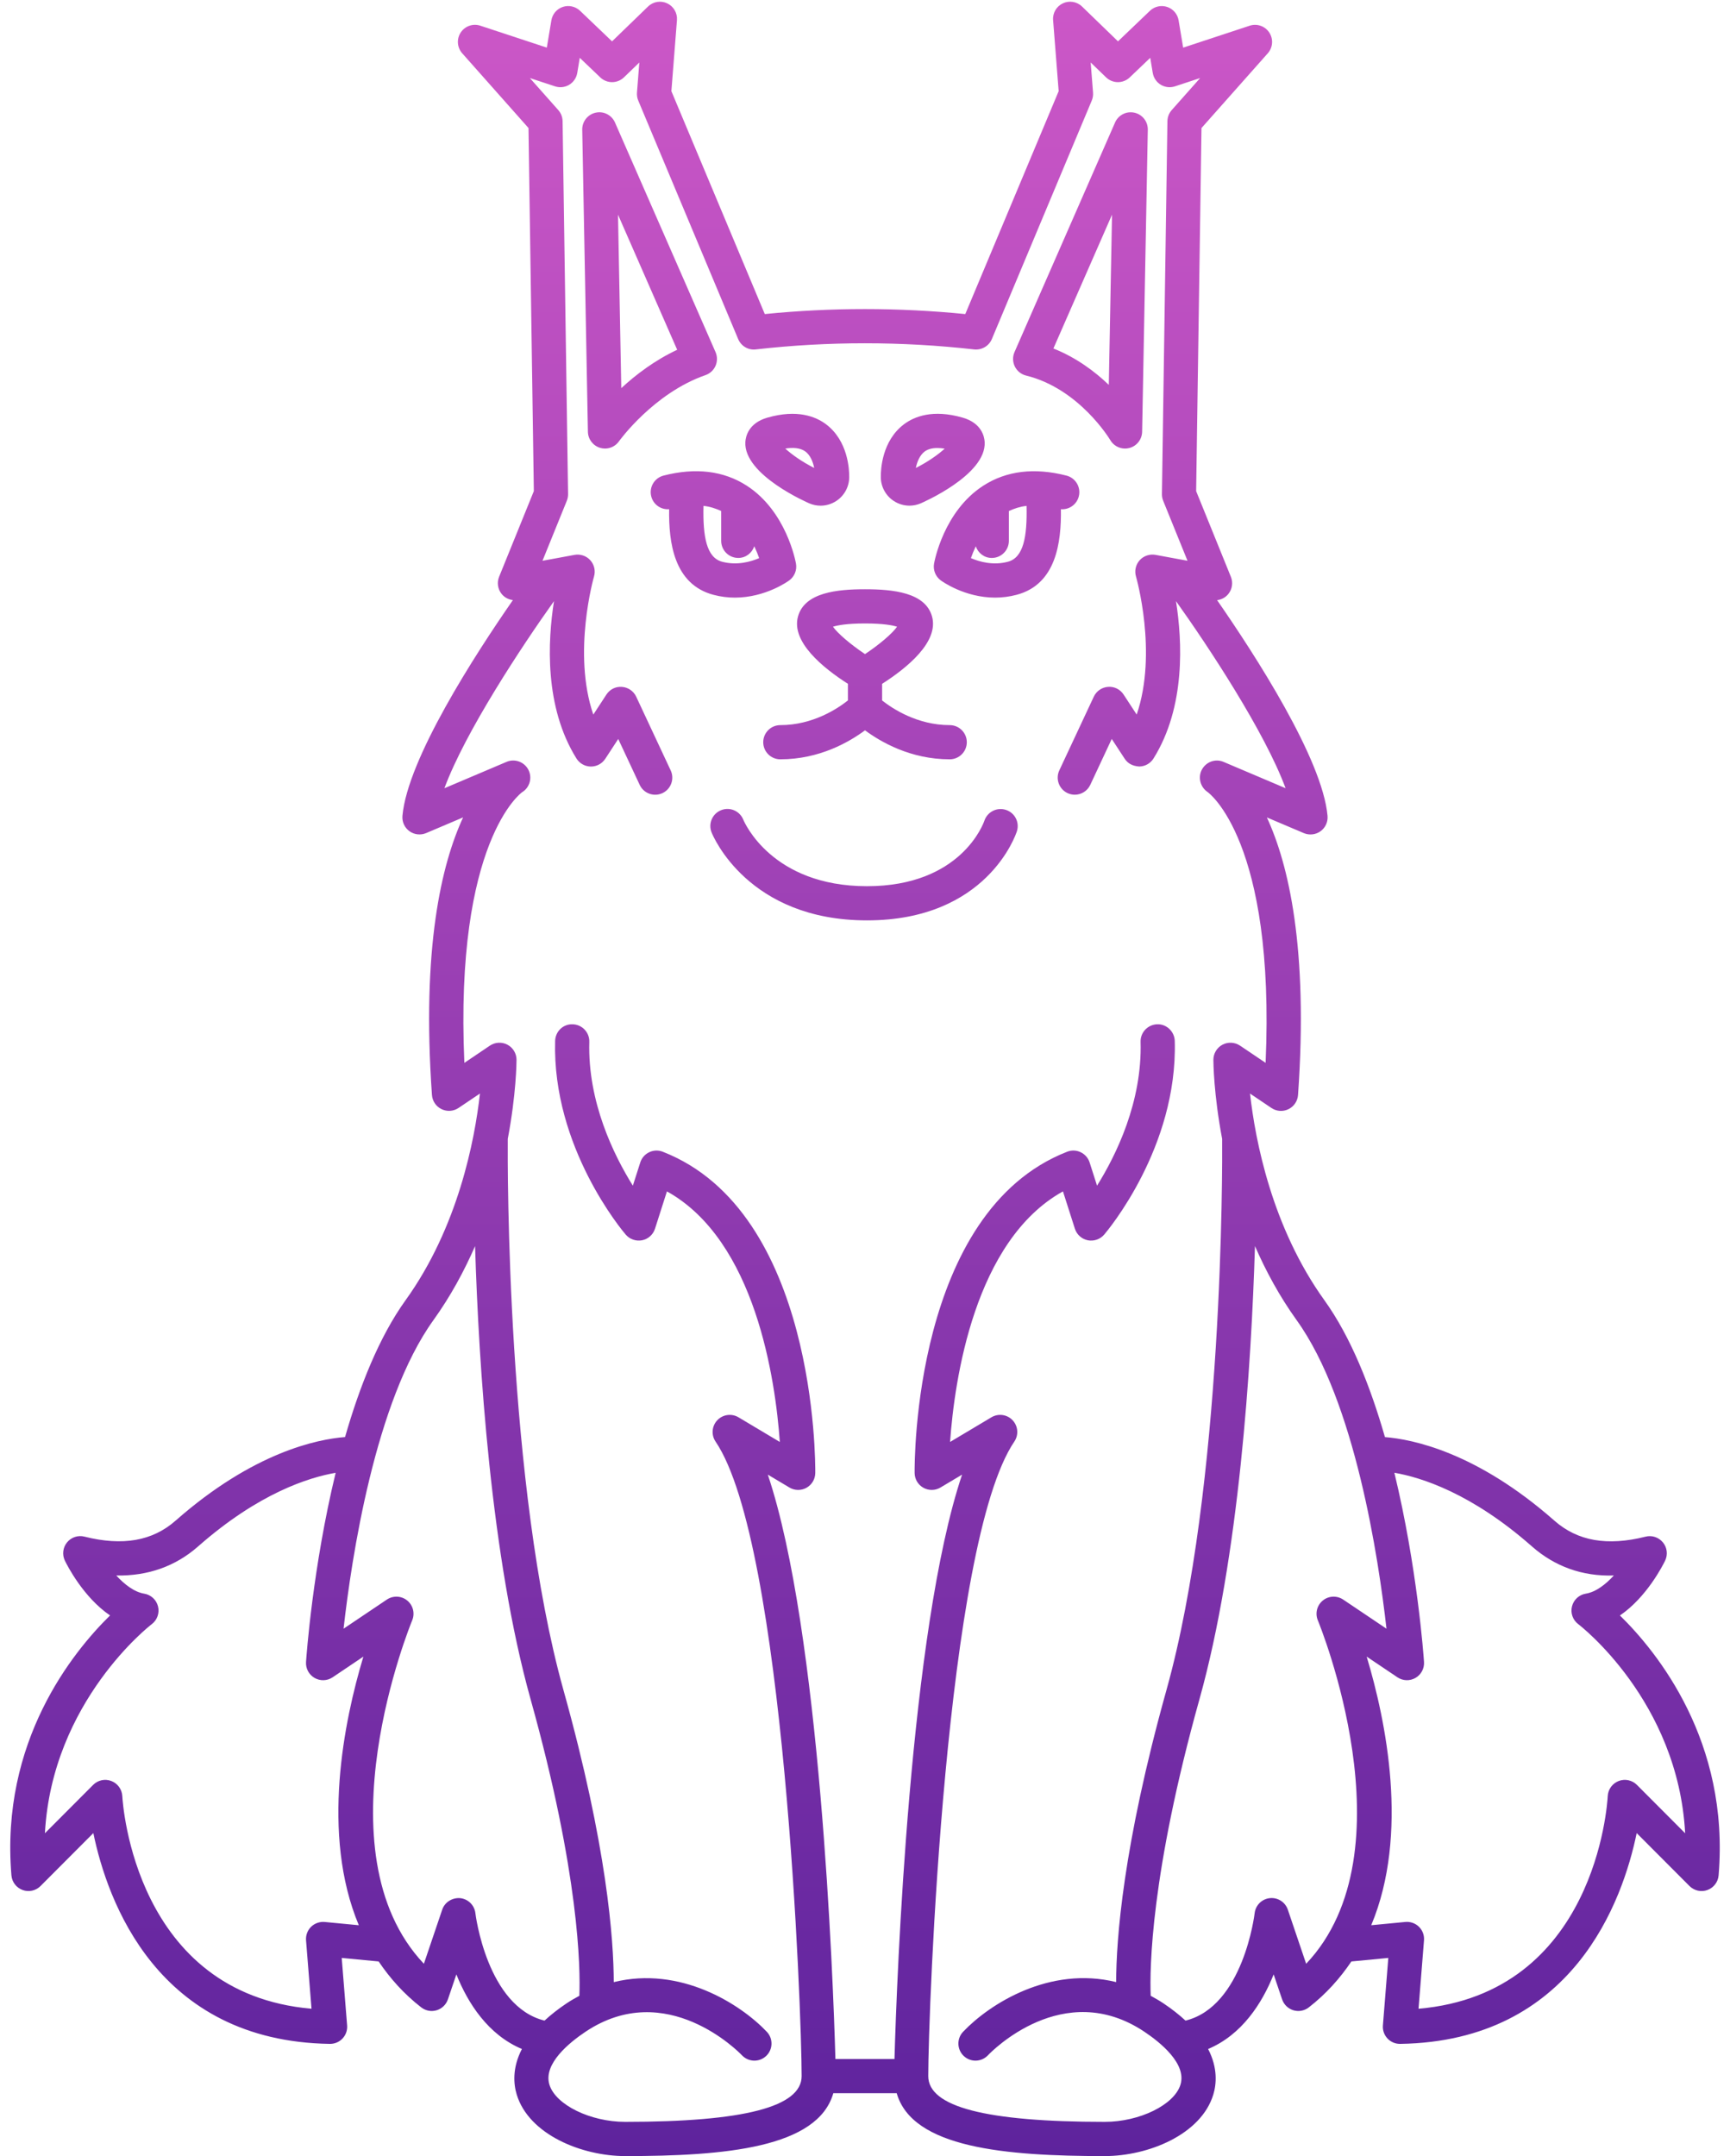 <?xml version="1.0" encoding="UTF-8" standalone="no"?><svg xmlns="http://www.w3.org/2000/svg" xmlns:xlink="http://www.w3.org/1999/xlink" fill="#000000" height="126.1" preserveAspectRatio="xMidYMid meet" version="1" viewBox="-0.6 -0.1 101.2 126.1" width="101.2" zoomAndPan="magnify"><linearGradient gradientUnits="userSpaceOnUse" id="a" x1="50.001" x2="50.001" xlink:actuate="onLoad" xlink:show="other" xlink:type="simple" y1="0" y2="126"><stop offset="0" stop-color="#cc57c7"/><stop offset="1" stop-color="#5e239d"/></linearGradient><path d="M59.423,21.865c3.112,0.765,4.893,3.72,4.924,3.773c0.183,0.313,0.514,0.496,0.864,0.496 c0.083,0,0.167-0.011,0.251-0.032c0.435-0.112,0.74-0.501,0.749-0.949l0.332-17.668c0.009-0.477-0.32-0.894-0.786-0.995 c-0.465-0.103-0.939,0.138-1.13,0.575l-5.882,13.428c-0.118,0.271-0.111,0.579,0.02,0.844 C58.896,21.602,59.137,21.795,59.423,21.865z M64.45,12.456l-0.188,9.954c-0.814-0.78-1.898-1.594-3.241-2.128L64.45,12.456z M54.039,32.865c-0.065,0.374,0.086,0.752,0.391,0.978c0.067,0.05,1.392,1.009,3.182,1.009c0.401-0.001,0.825-0.049,1.264-0.166 c2.309-0.616,2.613-3.071,2.584-5.004c0.478,0.037,0.924-0.271,1.046-0.748c0.138-0.534-0.184-1.08-0.719-1.218 c-1.875-0.48-3.512-0.284-4.866,0.589C54.6,29.801,54.061,32.741,54.039,32.865z M58.361,32.754 c-0.858,0.229-1.654,0.008-2.165-0.212c0.069-0.204,0.167-0.442,0.284-0.691c0.134,0.394,0.496,0.682,0.936,0.682 c0.552,0,1-0.447,1-1v-1.746c0.321-0.146,0.66-0.259,1.035-0.3C59.493,31.294,59.272,32.511,58.361,32.754z M51.684,29.2 c0.277,0.182,0.596,0.274,0.917,0.274c0.22,0,0.442-0.044,0.651-0.132c0.039-0.017,3.862-1.652,3.748-3.595 c-0.019-0.32-0.182-1.103-1.288-1.422c-1.748-0.503-2.836-0.063-3.441,0.395c-1.27,0.965-1.352,2.61-1.347,3.092 C50.931,28.375,51.215,28.894,51.684,29.2z M53.482,26.313c0.202-0.153,0.466-0.211,0.75-0.211c0.14,0,0.285,0.014,0.43,0.037 c-0.362,0.331-0.962,0.764-1.688,1.129C53.05,26.888,53.215,26.517,53.482,26.313z M58.885,48.519 c-0.068,0.213-1.761,5.21-8.77,5.21c-6.959,0-9.007-4.937-9.091-5.146c-0.205-0.513,0.045-1.095,0.559-1.299 c0.51-0.206,1.09,0.043,1.296,0.553c0.066,0.158,1.677,3.893,7.236,3.893c5.504,0,6.815-3.674,6.869-3.831 c0.177-0.52,0.741-0.804,1.262-0.631C58.768,47.438,59.053,47.996,58.885,48.519z M41.257,21.295c0.111-0.256,0.111-0.546,0-0.802 L35.375,7.065c-0.192-0.438-0.667-0.679-1.13-0.575c-0.465,0.102-0.794,0.519-0.786,0.995l0.332,17.668 c0.008,0.432,0.293,0.809,0.706,0.937c0.097,0.029,0.196,0.044,0.294,0.044c0.318,0,0.625-0.152,0.816-0.422 c0.02-0.028,2.028-2.818,5.062-3.873C40.932,21.748,41.145,21.551,41.257,21.295z M35.743,22.601l-0.191-10.145l3.461,7.901 C37.685,20.98,36.578,21.829,35.743,22.601z M0.068,109.582c0.033,0.389,0.288,0.723,0.653,0.856 c0.364,0.135,0.776,0.043,1.051-0.233l3.088-3.096c0.813,3.942,3.72,12.175,13.834,12.329c0.005,0,0.01,0,0.015,0 c0.276,0,0.541-0.114,0.729-0.316c0.193-0.205,0.29-0.482,0.267-0.764l-0.316-3.947l2.16,0.206c0.661,0.979,1.468,1.892,2.492,2.687 c0.256,0.198,0.592,0.262,0.901,0.168s0.555-0.331,0.659-0.638l0.495-1.46c0.675,1.689,1.854,3.531,3.834,4.363 c-0.576,1.112-0.487,2.06-0.304,2.664c0.709,2.338,3.8,3.599,6.349,3.599c5.834,0,11.255-0.48,12.171-3.677h3.708 C52.771,125.52,58.192,126,64.026,126c2.548,0,5.64-1.261,6.349-3.599c0.183-0.604,0.272-1.552-0.304-2.664 c1.979-0.832,3.159-2.674,3.834-4.363l0.495,1.46c0.104,0.307,0.35,0.544,0.659,0.638c0.311,0.094,0.646,0.03,0.901-0.168 c1.024-0.795,1.83-1.708,2.492-2.687l2.16-0.206l-0.316,3.947c-0.023,0.281,0.074,0.559,0.267,0.764 c0.189,0.202,0.453,0.316,0.729,0.316c0.005,0,0.01,0,0.015,0c10.115-0.154,13.022-8.387,13.834-12.329l3.088,3.096 c0.276,0.276,0.688,0.369,1.051,0.233c0.366-0.134,0.621-0.468,0.653-0.856c0.655-7.833-3.585-13.059-5.772-15.2 c1.566-1.067,2.511-2.934,2.642-3.203c0.17-0.35,0.122-0.766-0.124-1.067s-0.644-0.436-1.02-0.339 c-2.235,0.562-3.977,0.258-5.328-0.933c-4.55-4.007-8.299-4.763-9.916-4.89c-0.85-2.961-1.998-5.857-3.541-8.004 c-3.074-4.275-4.045-9.355-4.351-12.088l1.252,0.843c0.296,0.2,0.676,0.228,0.997,0.069c0.321-0.156,0.534-0.472,0.559-0.828 c0.606-8.597-0.557-13.502-1.823-16.234l2.163,0.918c0.322,0.135,0.695,0.093,0.979-0.112c0.284-0.207,0.438-0.548,0.407-0.898 c-0.299-3.332-4.249-9.431-6.46-12.616c0.254-0.031,0.489-0.153,0.654-0.357c0.231-0.283,0.289-0.669,0.152-1.008l-2.032-5.011 l0.313-21.236l3.878-4.371c0.3-0.339,0.336-0.836,0.087-1.214c-0.249-0.378-0.719-0.542-1.149-0.399l-3.888,1.282l-0.267-1.597 c-0.061-0.365-0.319-0.667-0.67-0.784c-0.353-0.116-0.739-0.03-1.007,0.226L64.8,2.318l-2.105-2.037 c-0.297-0.289-0.745-0.363-1.121-0.186c-0.376,0.177-0.604,0.568-0.571,0.982l0.326,4.154l-5.463,13.038 c-3.904-0.389-7.842-0.391-11.728,0L38.674,5.232L39,1.078c0.032-0.414-0.195-0.806-0.571-0.982 c-0.375-0.178-0.823-0.104-1.121,0.186l-2.105,2.037L33.331,0.53c-0.269-0.256-0.657-0.342-1.007-0.226 c-0.352,0.117-0.609,0.419-0.67,0.784l-0.267,1.597l-3.888-1.282c-0.43-0.143-0.9,0.021-1.149,0.399s-0.212,0.875,0.087,1.214 l3.878,4.371l0.313,21.236l-2.032,5.011c-0.137,0.339-0.079,0.725,0.152,1.008c0.166,0.203,0.401,0.324,0.655,0.355 c-2.211,3.185-6.161,9.284-6.461,12.617c-0.031,0.351,0.123,0.691,0.407,0.898c0.284,0.206,0.657,0.248,0.979,0.112l2.163-0.918 c-1.266,2.732-2.429,7.638-1.823,16.234c0.025,0.356,0.238,0.672,0.559,0.828c0.322,0.158,0.701,0.131,0.997-0.069l1.252-0.843 c-0.306,2.732-1.277,7.813-4.351,12.088c-1.543,2.146-2.69,5.042-3.54,8.003c-1.617,0.126-5.365,0.883-9.917,4.892 c-1.351,1.188-3.092,1.493-5.328,0.932c-0.376-0.096-0.775,0.037-1.02,0.339s-0.293,0.718-0.124,1.067 c0.131,0.27,1.076,2.136,2.642,3.203C3.653,96.523-0.587,101.749,0.068,109.582z M89.011,90.341c1.328,1.17,2.946,1.765,4.794,1.702 c-0.477,0.521-1.048,0.966-1.64,1.063c-0.395,0.064-0.713,0.359-0.809,0.748s0.05,0.798,0.371,1.038 c0.064,0.048,5.834,4.475,6.25,12.228l-2.822-2.829c-0.279-0.279-0.696-0.369-1.066-0.228c-0.369,0.142-0.62,0.486-0.641,0.881 c-0.025,0.486-0.728,11.547-11.068,12.439l0.32-4.001c0.024-0.295-0.084-0.585-0.295-0.793c-0.211-0.207-0.503-0.31-0.797-0.282 l-1.995,0.191c2.234-5.336,0.859-11.973-0.267-15.711l1.799,1.21c0.318,0.214,0.727,0.228,1.058,0.036 c0.331-0.19,0.523-0.553,0.498-0.934c-0.024-0.355-0.396-5.54-1.734-11.064C82.541,86.307,85.48,87.232,89.011,90.341z M80.505,95.156l-2.534-1.704c-0.367-0.245-0.852-0.224-1.193,0.058c-0.341,0.28-0.458,0.752-0.287,1.159 c0.059,0.142,5.547,13.5-0.685,20.084l-1.072-3.165c-0.151-0.444-0.59-0.725-1.055-0.674c-0.466,0.05-0.834,0.417-0.886,0.883 c-0.007,0.056-0.661,5.45-4.044,6.28c-0.36-0.332-0.781-0.669-1.29-1.009c-0.249-0.167-0.498-0.307-0.747-0.443 c-0.063-1.594-0.003-7.121,2.852-17.341c2.323-8.317,3.036-19.54,3.248-26.505c0.635,1.453,1.427,2.926,2.439,4.334 C78.663,81.859,80.042,91.044,80.505,95.156z M26.564,62.063c-0.576-13,3.354-15.813,3.377-15.829 c0.447-0.272,0.608-0.845,0.369-1.311c-0.24-0.466-0.797-0.669-1.28-0.464l-3.634,1.542c1.225-3.311,4.528-8.303,6.411-10.942 c-0.366,2.314-0.575,6.177,1.314,9.202c0.181,0.29,0.497,0.467,0.837,0.471c0.004,0,0.007,0,0.011,0c0.337,0,0.652-0.17,0.837-0.452 l0.759-1.161l1.256,2.686c0.234,0.501,0.83,0.714,1.33,0.482c0.5-0.234,0.716-0.83,0.482-1.33l-2.017-4.311 c-0.154-0.328-0.473-0.548-0.835-0.573c-0.373-0.03-0.709,0.146-0.908,0.449l-0.766,1.171c-1.236-3.612,0.026-8.025,0.041-8.076 c0.098-0.333,0.015-0.694-0.217-0.952c-0.233-0.258-0.583-0.374-0.924-0.313l-1.543,0.285c-0.001,0-0.002,0-0.003,0l-0.327,0.06 l1.423-3.509c0.05-0.124,0.075-0.257,0.073-0.391L32.31,6.987c-0.003-0.239-0.093-0.47-0.252-0.649l-1.662-1.873l1.472,0.485 c0.278,0.092,0.58,0.058,0.831-0.093c0.25-0.151,0.421-0.404,0.469-0.691l0.147-0.884l1.2,1.146c0.389,0.371,1,0.368,1.386-0.005 l0.898-0.868l-0.138,1.762c-0.012,0.158,0.013,0.317,0.075,0.465L42.58,19.73c0.172,0.409,0.591,0.662,1.035,0.606 c4.225-0.479,8.523-0.479,12.772,0.001c0.441,0.046,0.862-0.198,1.034-0.607l5.844-13.948c0.062-0.147,0.087-0.307,0.075-0.465 l-0.138-1.762l0.898,0.868c0.386,0.373,0.998,0.376,1.386,0.005l1.2-1.146l0.147,0.884c0.048,0.287,0.219,0.54,0.469,0.691 c0.25,0.15,0.553,0.185,0.831,0.093l1.472-0.485l-1.662,1.873c-0.159,0.18-0.249,0.41-0.252,0.649l-0.321,21.81 c-0.002,0.134,0.023,0.267,0.073,0.391l1.423,3.509l-0.328-0.061c-0.001,0-0.001,0-0.002,0l-1.543-0.285 c-0.341-0.059-0.691,0.057-0.924,0.313c-0.232,0.258-0.315,0.619-0.217,0.952c0.015,0.051,1.277,4.464,0.041,8.076l-0.766-1.171 c-0.198-0.303-0.542-0.479-0.908-0.449c-0.362,0.025-0.681,0.245-0.835,0.573l-2.017,4.311c-0.234,0.5-0.018,1.096,0.482,1.33 c0.137,0.063,0.281,0.094,0.423,0.094c0.376,0,0.736-0.213,0.906-0.576l1.256-2.686l0.759,1.161 c0.187,0.285,0.472,0.425,0.848,0.452c0.341-0.004,0.657-0.181,0.837-0.471c1.889-3.025,1.68-6.888,1.314-9.202 c1.884,2.639,5.186,7.631,6.411,10.942l-3.634-1.542c-0.474-0.198-1.013-0.002-1.26,0.45c-0.246,0.452-0.098,1.024,0.329,1.313 c0.042,0.027,3.972,2.841,3.396,15.841l-1.496-1.007c-0.308-0.206-0.704-0.226-1.028-0.054c-0.326,0.174-0.53,0.514-0.53,0.883 c0,0.16,0.018,2.02,0.512,4.626c0.012,1.569,0.074,20.309-3.258,32.236c-2.553,9.14-2.938,14.62-2.942,17.079 c-3.891-0.961-7.407,1.277-8.954,2.906c-0.38,0.4-0.363,1.034,0.037,1.414c0.401,0.38,1.033,0.363,1.414-0.037 c0.177-0.188,4.409-4.55,9.154-1.379c0.947,0.633,2.481,1.876,2.113,3.091c-0.358,1.181-2.389,2.179-4.435,2.179 c-6.945,0-10.321-0.876-10.321-2.677c0-3.7,1-31.161,5.035-37.109c0.263-0.388,0.222-0.906-0.1-1.248 c-0.321-0.341-0.836-0.413-1.24-0.173l-2.419,1.443c0.26-3.638,1.422-11.777,6.604-14.655l0.698,2.183 c0.11,0.345,0.399,0.604,0.754,0.676c0.355,0.069,0.722-0.055,0.958-0.33c0.176-0.205,4.307-5.099,4.13-11.33 c-0.016-0.553-0.491-0.997-1.028-0.972c-0.552,0.017-0.987,0.477-0.971,1.028c0.1,3.517-1.437,6.633-2.547,8.411l-0.434-1.358 c-0.084-0.263-0.273-0.479-0.522-0.598c-0.249-0.12-0.536-0.131-0.794-0.029c-8.983,3.508-8.928,18.168-8.921,18.79 c0.004,0.358,0.199,0.687,0.511,0.861c0.313,0.175,0.694,0.171,1.001-0.013l1.264-0.754c-3.063,9.11-3.82,29.46-3.954,34.177h-3.456 c-0.133-4.717-0.891-25.066-3.954-34.177l1.264,0.754c0.308,0.184,0.688,0.188,1.001,0.013c0.312-0.175,0.507-0.503,0.511-0.861 c0.007-0.622,0.062-15.282-8.921-18.79c-0.258-0.102-0.545-0.091-0.794,0.029c-0.249,0.118-0.438,0.335-0.522,0.598l-0.434,1.358 c-1.111-1.778-2.647-4.895-2.547-8.411c0.016-0.552-0.419-1.012-0.971-1.028c-0.561-0.024-1.012,0.419-1.028,0.972 c-0.177,6.231,3.954,11.125,4.13,11.33c0.236,0.275,0.604,0.398,0.958,0.33c0.355-0.072,0.644-0.331,0.754-0.676l0.698-2.183 c5.183,2.878,6.345,11.018,6.604,14.655l-2.419-1.443c-0.403-0.24-0.918-0.168-1.24,0.173c-0.322,0.342-0.363,0.86-0.1,1.248 c4.035,5.948,5.035,33.409,5.035,37.109c0,1.801-3.376,2.677-10.321,2.677c-2.045,0-4.076-0.998-4.435-2.179 c-0.368-1.215,1.166-2.458,2.113-3.091c4.721-3.154,8.978,1.193,9.156,1.381c0.38,0.398,1.011,0.414,1.412,0.035 c0.4-0.38,0.417-1.014,0.037-1.414c-1.546-1.628-5.062-3.864-8.953-2.904c-0.004-2.458-0.388-7.938-2.942-17.08 c-3.332-11.928-3.27-30.668-3.258-32.237c0.494-2.606,0.512-4.466,0.512-4.626c0-0.369-0.204-0.709-0.53-0.883 c-0.327-0.172-0.722-0.152-1.028,0.054L26.564,62.063z M24.751,77.114c1.012-1.408,1.804-2.88,2.439-4.334 c0.213,6.964,0.926,18.188,3.249,26.505c2.856,10.225,2.915,15.752,2.852,17.341c-0.249,0.135-0.498,0.275-0.748,0.442 c-0.509,0.34-0.929,0.677-1.29,1.009c-3.368-0.83-4.038-6.225-4.044-6.282c-0.054-0.465-0.422-0.831-0.888-0.881 c-0.459-0.037-0.903,0.23-1.053,0.674l-1.072,3.165c-6.231-6.584-0.744-19.942-0.685-20.084c0.171-0.407,0.054-0.879-0.287-1.159 c-0.341-0.281-0.826-0.303-1.193-0.058l-2.534,1.704C19.961,91.044,21.339,81.859,24.751,77.114z M8.276,94.892 c0.319-0.241,0.464-0.65,0.368-1.038c-0.096-0.389-0.413-0.683-0.808-0.747c-0.587-0.097-1.157-0.543-1.635-1.063 c1.849,0.035,3.463-0.534,4.79-1.702c3.531-3.109,6.47-4.033,8.044-4.304c-1.338,5.523-1.709,10.708-1.733,11.062 c-0.026,0.381,0.167,0.743,0.498,0.934c0.331,0.191,0.74,0.178,1.058-0.036l1.799-1.21c-1.126,3.738-2.501,10.375-0.267,15.711 l-1.995-0.191c-0.292-0.026-0.586,0.076-0.797,0.282c-0.21,0.208-0.319,0.498-0.295,0.793l0.32,4 C7.314,116.488,6.581,105.43,6.554,104.943c-0.022-0.395-0.273-0.739-0.642-0.88c-0.37-0.141-0.786-0.052-1.064,0.228l-2.821,2.828 C2.448,99.395,8.212,94.939,8.276,94.892z M41.126,34.686c0.438,0.117,0.863,0.166,1.264,0.166c1.79-0.001,3.115-0.959,3.182-1.009 c0.305-0.226,0.457-0.604,0.391-0.978c-0.021-0.124-0.561-3.064-2.882-4.561c-1.354-0.873-2.991-1.069-4.866-0.589 c-0.535,0.138-0.857,0.684-0.719,1.218c0.122,0.478,0.564,0.785,1.046,0.748C38.513,31.614,38.817,34.069,41.126,34.686z M40.552,29.486c0.375,0.041,0.714,0.153,1.035,0.3v1.746c0,0.553,0.448,1,1,1c0.44,0,0.803-0.289,0.936-0.684 c0.118,0.25,0.216,0.49,0.285,0.694c-0.513,0.222-1.31,0.439-2.166,0.212C40.731,32.511,40.509,31.294,40.552,29.486z M46.75,29.343 c0.209,0.088,0.431,0.132,0.651,0.132c0.321,0,0.64-0.093,0.917-0.274c0.469-0.307,0.753-0.825,0.759-1.388 c0.005-0.481-0.077-2.127-1.347-3.092c-0.604-0.458-1.691-0.897-3.441-0.395c-1.105,0.319-1.269,1.102-1.288,1.422 C42.888,27.69,46.712,29.326,46.75,29.343z M46.521,26.313c0.268,0.203,0.432,0.574,0.507,0.955 c-0.728-0.366-1.331-0.802-1.691-1.133C45.76,26.067,46.212,26.079,46.521,26.313z M46.079,35.961 c-0.406,1.483,1.47,3.005,2.922,3.933v0.971c-0.593,0.471-2.048,1.444-3.954,1.444c-0.552,0-1,0.447-1,1s0.448,1,1,1 c2.296,0,4.041-1.019,4.954-1.696c0.913,0.676,2.658,1.696,4.954,1.696c0.552,0,1-0.447,1-1s-0.448-1-1-1 c-1.901,0-3.359-0.972-3.954-1.442v-0.973c1.452-0.928,3.328-2.449,2.922-3.933c-0.388-1.416-2.3-1.598-3.922-1.598 S46.467,34.545,46.079,35.961z M50.001,36.363c1.077,0,1.619,0.109,1.875,0.192c-0.28,0.397-1.035,1.042-1.875,1.6 c-0.83-0.553-1.592-1.202-1.875-1.6C48.384,36.473,48.926,36.363,50.001,36.363z" fill="url(#a)"/></svg>